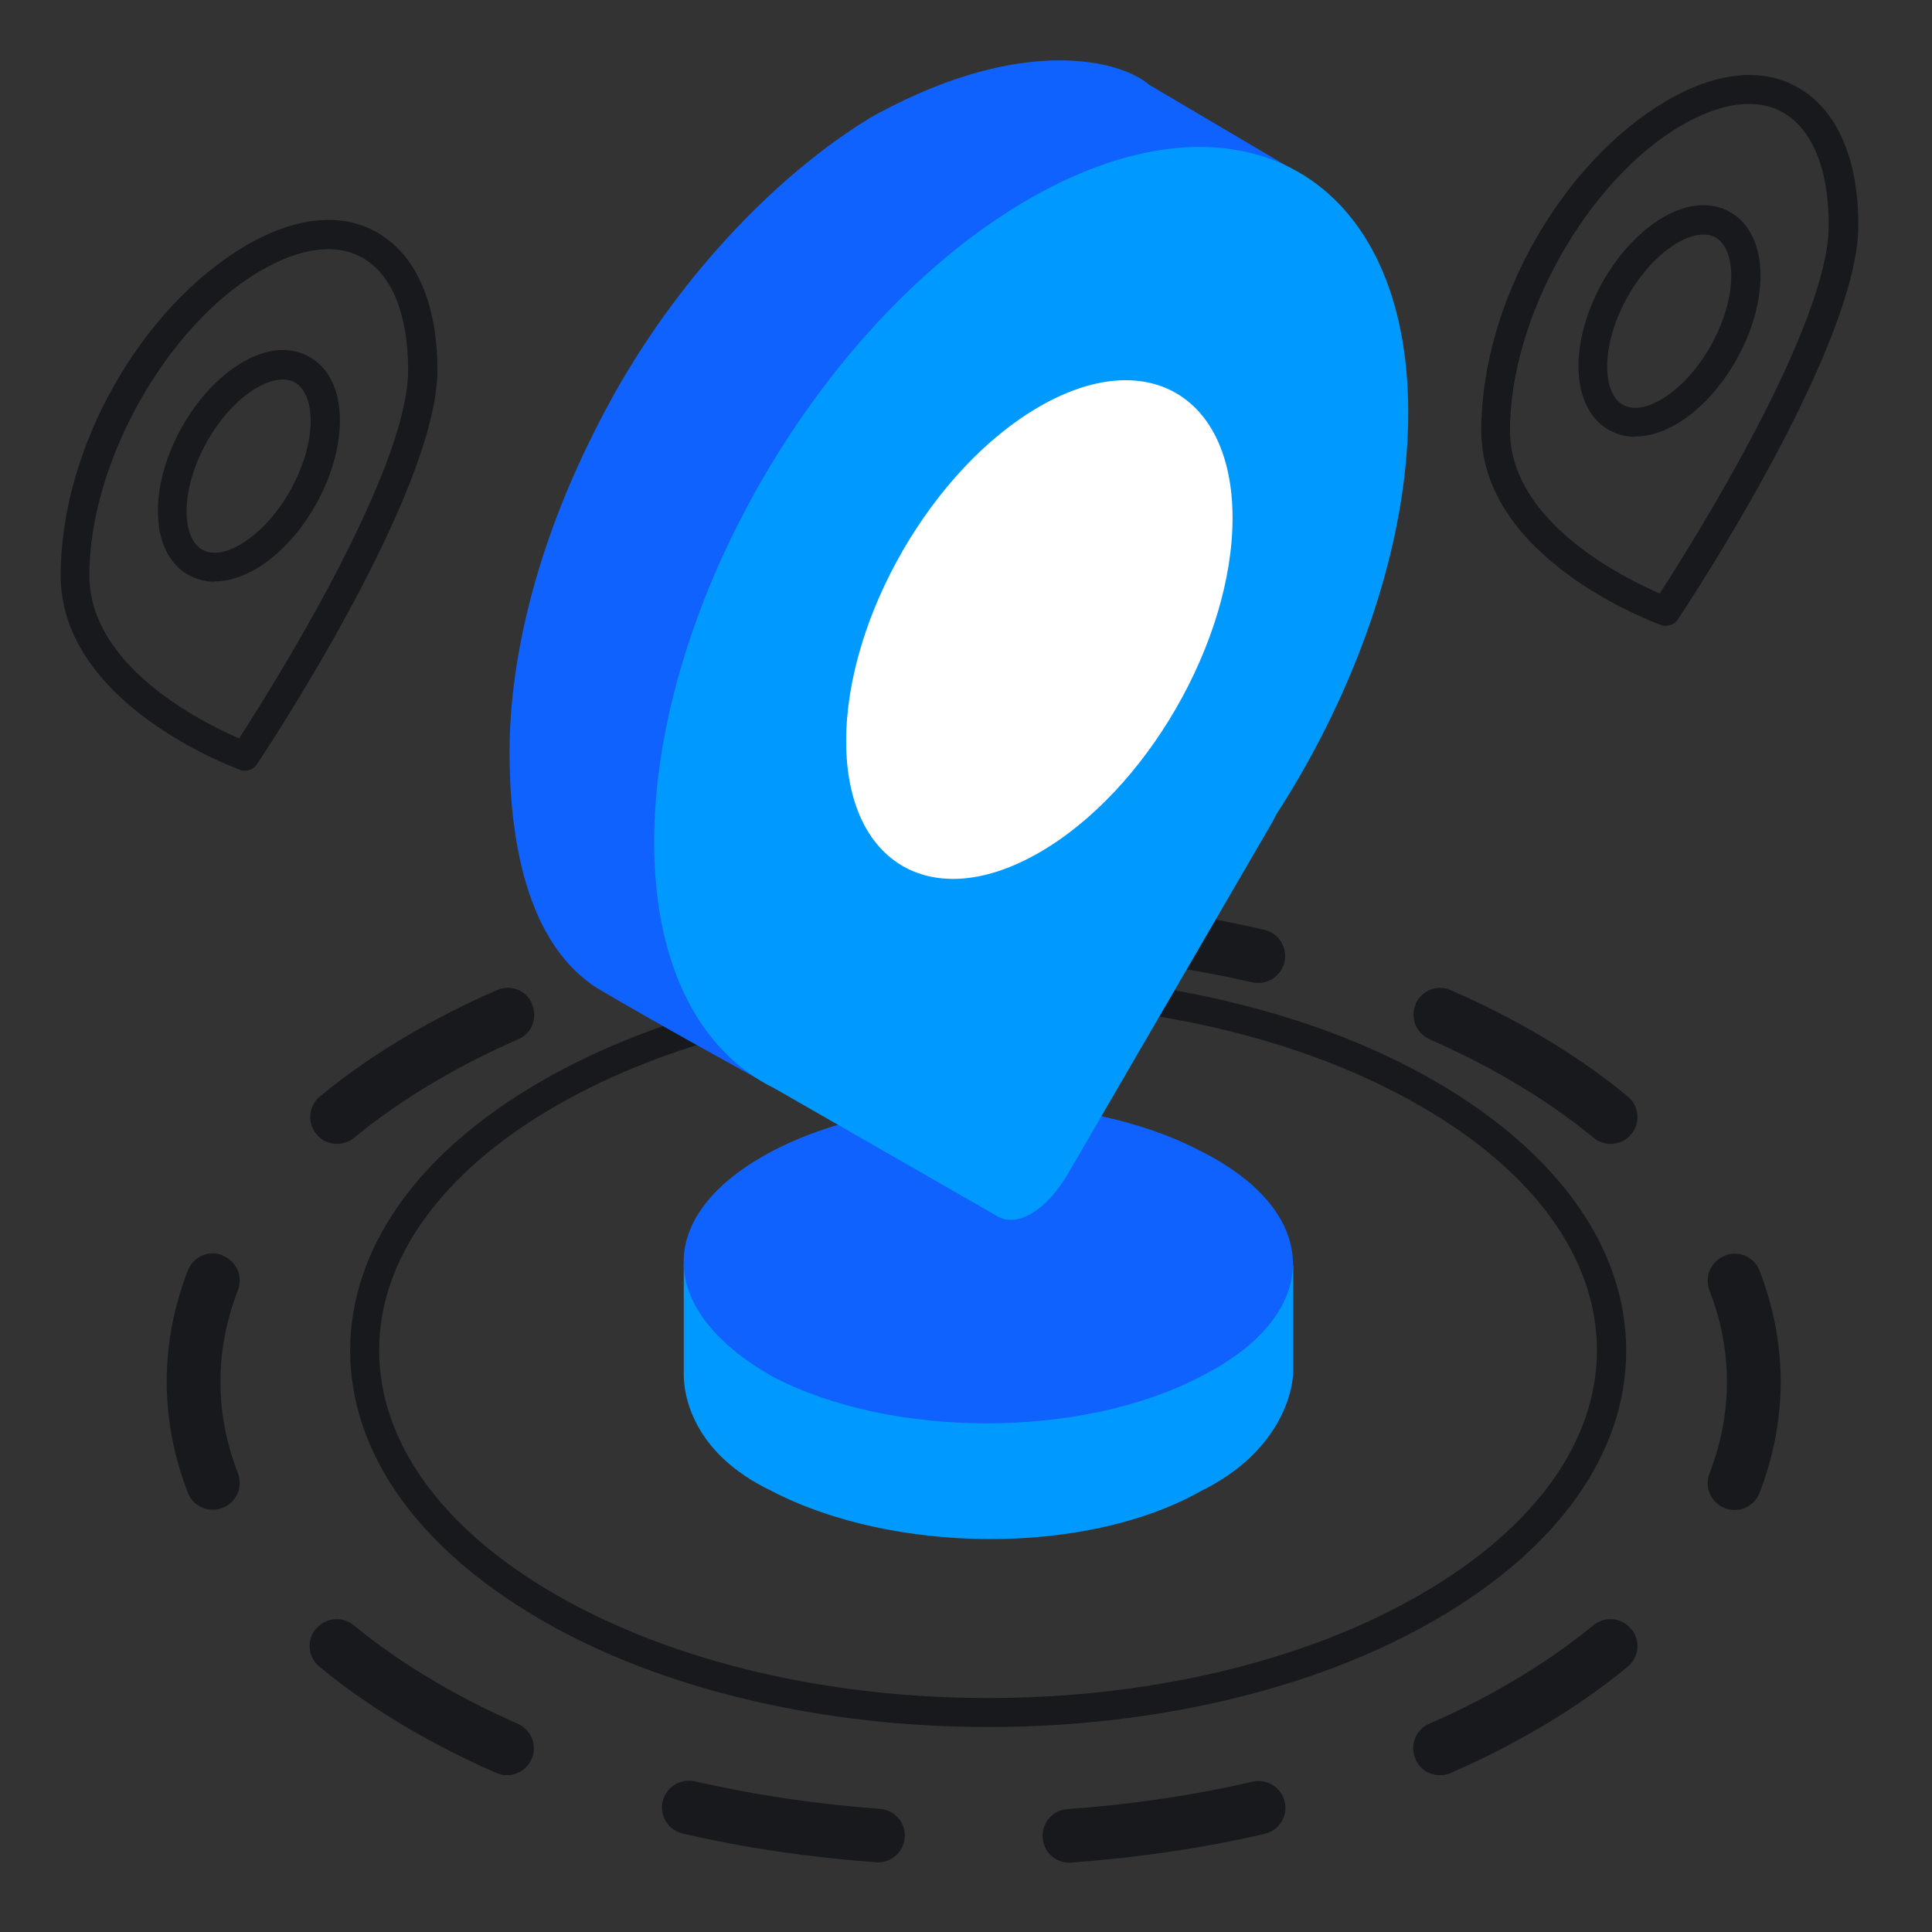 <svg width="64" height="64" viewBox="0 0 64 64" fill="none" xmlns="http://www.w3.org/2000/svg">
<rect x="0" y="0" width="64" height="64" fill="#333333" stroke="none"/>
<g clip-path="url(#clip0_1478_1389)">
<path d="M29.98 30.67C30.02 31.16 29.65 31.59 29.16 31.62C27.07 31.77 25.01 32.07 23.03 32.53C22.55 32.64 22.07 32.34 21.96 31.86C21.85 31.38 22.15 30.9 22.63 30.79C24.7 30.31 26.85 30 29.03 29.84C29.52 29.8 29.95 30.17 29.98 30.66V30.67ZM34.53 30.67C34.57 30.18 34.99 29.81 35.48 29.85C37.66 30.01 39.81 30.32 41.88 30.8C42.36 30.91 42.66 31.39 42.55 31.87C42.44 32.35 41.96 32.65 41.48 32.54C39.5 32.09 37.44 31.78 35.35 31.63C34.86 31.59 34.49 31.17 34.53 30.68V30.67ZM46.89 33.26C47.09 32.81 47.61 32.6 48.06 32.8C49.07 33.24 50.05 33.74 50.98 34.28C52.07 34.92 53.05 35.6 53.92 36.32C54.3 36.63 54.35 37.2 54.04 37.57C53.73 37.95 53.16 38 52.79 37.69C52 37.04 51.1 36.41 50.09 35.82C49.23 35.31 48.31 34.85 47.36 34.43C46.91 34.23 46.7 33.71 46.9 33.26H46.89ZM17.62 33.26C17.82 33.71 17.62 34.24 17.16 34.43C16.2 34.85 15.29 35.31 14.43 35.82C13.42 36.41 12.52 37.04 11.73 37.69C11.35 38 10.79 37.95 10.48 37.57C10.17 37.19 10.22 36.63 10.6 36.32C11.47 35.6 12.45 34.92 13.54 34.28C14.47 33.74 15.44 33.24 16.46 32.8C16.91 32.6 17.44 32.8 17.63 33.26H17.62ZM57.14 41.59C57.6 41.41 58.12 41.64 58.29 42.1C59.22 44.51 59.22 47.03 58.29 49.45C58.11 49.91 57.6 50.14 57.14 49.96C56.68 49.78 56.45 49.27 56.63 48.81C57.4 46.81 57.4 44.74 56.63 42.75C56.45 42.29 56.68 41.77 57.14 41.6V41.59ZM7.37 41.59C7.83 41.77 8.06 42.28 7.88 42.74C7.11 44.74 7.11 46.81 7.88 48.8C8.06 49.26 7.83 49.78 7.37 49.95C6.91 50.13 6.39 49.9 6.22 49.44C5.29 47.03 5.29 44.51 6.22 42.09C6.4 41.63 6.91 41.4 7.37 41.58V41.59ZM10.47 53.96C10.78 53.58 11.35 53.53 11.72 53.84C12.51 54.49 13.41 55.12 14.42 55.71C15.28 56.22 16.2 56.68 17.15 57.1C17.6 57.3 17.81 57.82 17.61 58.27C17.41 58.72 16.89 58.93 16.44 58.73C15.43 58.29 14.45 57.79 13.52 57.25C12.43 56.61 11.45 55.93 10.58 55.21C10.2 54.9 10.15 54.33 10.46 53.96H10.47ZM54.04 53.96C54.35 54.34 54.3 54.9 53.92 55.21C53.05 55.93 52.07 56.61 50.98 57.25C50.05 57.79 49.08 58.29 48.06 58.73C47.61 58.93 47.08 58.73 46.89 58.27C46.69 57.82 46.89 57.29 47.35 57.1C48.31 56.68 49.22 56.22 50.08 55.71C51.09 55.12 51.99 54.49 52.78 53.84C53.16 53.53 53.72 53.58 54.03 53.96H54.04ZM42.56 59.68C42.67 60.16 42.37 60.64 41.89 60.75C39.82 61.23 37.67 61.54 35.49 61.7C35 61.74 34.57 61.37 34.54 60.88C34.5 60.39 34.87 59.96 35.36 59.93C37.45 59.78 39.51 59.48 41.49 59.02C41.97 58.91 42.45 59.21 42.56 59.69V59.68ZM21.95 59.68C22.06 59.2 22.54 58.9 23.02 59.01C25 59.46 27.06 59.77 29.15 59.92C29.64 59.96 30.01 60.38 29.97 60.87C29.93 61.36 29.51 61.73 29.02 61.69C26.84 61.53 24.69 61.22 22.62 60.74C22.14 60.63 21.84 60.15 21.95 59.67V59.68Z" fill="#17191C"/>
<path d="M32.73 57.21C27.35 57.21 21.98 56.02 17.89 53.64C13.84 51.28 11.6 48.12 11.6 44.74C11.6 41.36 13.83 38.19 17.89 35.84C26.07 31.08 39.39 31.08 47.58 35.84C51.63 38.2 53.87 41.36 53.87 44.74C53.87 48.12 51.64 51.29 47.58 53.64C43.49 56.02 38.11 57.21 32.74 57.21H32.73ZM32.73 33.21C27.53 33.21 22.33 34.36 18.37 36.66C14.62 38.84 12.56 41.71 12.56 44.73C12.56 47.75 14.62 50.63 18.37 52.8C26.29 57.4 39.17 57.4 47.09 52.8C50.84 50.62 52.9 47.76 52.9 44.73C52.9 41.7 50.84 38.83 47.09 36.66C43.13 34.36 37.93 33.21 32.73 33.21Z" fill="#17191C"/>
<path d="M22.65 41.9V45.53C22.65 46.17 22.9 48.12 25.56 49.39C29.53 51.46 35.92 51.57 39.79 49.39C42.36 48.12 42.82 46.17 42.84 45.45V41.9H22.66H22.65Z" fill="#009AFF"/>
<path d="M32.68 47.05C30.01 47.05 27.51 46.5 25.63 45.51C23.74 44.44 22.71 43.1 22.73 41.75C22.75 40.43 23.78 39.17 25.63 38.19C27.51 37.2 30.02 36.65 32.68 36.65C35.34 36.65 37.85 37.2 39.73 38.19C41.67 39.16 42.74 40.46 42.74 41.84C42.74 43.23 41.67 44.53 39.73 45.51C37.85 46.5 35.34 47.05 32.68 47.05Z" fill="#1062FE"/>
<path d="M32.68 36.74C35.33 36.74 37.82 37.28 39.7 38.27C41.61 39.22 42.66 40.49 42.66 41.85C42.66 43.2 41.61 44.48 39.69 45.44C37.82 46.42 35.33 46.97 32.68 46.97C30.03 46.97 27.54 46.43 25.67 45.45C23.81 44.39 22.79 43.08 22.81 41.76C22.83 40.47 23.84 39.23 25.66 38.28C27.53 37.3 30.02 36.75 32.67 36.75M32.68 36.58C30.11 36.58 27.55 37.1 25.59 38.13C21.67 40.19 21.66 43.37 25.59 45.6C27.55 46.63 30.12 47.15 32.68 47.15C35.24 47.15 37.81 46.63 39.77 45.6C43.85 43.55 43.85 40.17 39.77 38.13C37.81 37.1 35.24 36.58 32.68 36.58Z" fill="#1062FE"/>
<path d="M8.11 25.53C8.06 25.53 8 25.53 7.95 25.5C7.71 25.41 2.01 23.31 2.01 19.06C2.01 14.81 4.69 10.18 8.12 8.15C9.76 7.18 11.31 7.02 12.49 7.7C13.78 8.43 14.49 10.05 14.49 12.26C14.49 16.32 8.75 24.96 8.51 25.32C8.42 25.46 8.27 25.53 8.11 25.53ZM8.61 8.98C5.49 10.82 2.96 15.34 2.96 19.06C2.96 22.09 6.74 23.95 7.92 24.46C8.97 22.84 13.52 15.61 13.52 12.26C13.52 10.41 12.98 9.09 12.01 8.54C11.14 8.04 9.93 8.2 8.6 8.99L8.61 8.98Z" fill="#17191C"/>
<path d="M7.11 19.27C6.79 19.27 6.5 19.19 6.23 19.04C5.59 18.67 5.23 17.92 5.23 16.93C5.23 15.1 6.45 12.94 8 12.02C8.82 11.53 9.62 11.46 10.26 11.83C10.91 12.2 11.26 12.95 11.26 13.93C11.26 15.76 10.04 17.92 8.49 18.84C8.01 19.12 7.55 19.26 7.11 19.26V19.27ZM9.37 12.57C9.11 12.57 8.81 12.67 8.48 12.86C7.23 13.6 6.18 15.46 6.18 16.94C6.18 17.56 6.37 18.02 6.7 18.21C7.02 18.39 7.48 18.33 7.99 18.02C9.24 17.28 10.29 15.42 10.29 13.94C10.29 13.32 10.1 12.86 9.77 12.67C9.65 12.6 9.51 12.57 9.36 12.57H9.37Z" fill="#17191C"/>
<path d="M55.17 20.73C55.12 20.73 55.06 20.73 55.01 20.7C54.77 20.61 49.07 18.51 49.07 14.26C49.07 10.01 51.76 5.37 55.19 3.35C56.83 2.38 58.38 2.22 59.56 2.9C60.85 3.63 61.56 5.25 61.56 7.46C61.56 11.52 55.82 20.16 55.58 20.52C55.49 20.66 55.34 20.73 55.18 20.73H55.17ZM55.67 4.17C52.56 6.01 50.02 10.53 50.02 14.26C50.02 17.29 53.8 19.15 54.98 19.66C56.03 18.04 60.58 10.81 60.58 7.46C60.58 5.61 60.04 4.29 59.07 3.73C58.2 3.23 56.99 3.39 55.66 4.18L55.67 4.17Z" fill="#17191C"/>
<path d="M54.17 14.47C53.85 14.47 53.56 14.39 53.29 14.24C52.65 13.87 52.29 13.12 52.29 12.13C52.29 10.3 53.51 8.14 55.06 7.22C55.88 6.73 56.68 6.66 57.32 7.03C57.96 7.4 58.32 8.15 58.32 9.13C58.32 10.96 57.1 13.12 55.55 14.04C55.07 14.32 54.61 14.46 54.17 14.46V14.47ZM56.43 7.77C56.17 7.77 55.87 7.87 55.54 8.06C54.29 8.8 53.24 10.66 53.24 12.14C53.24 12.76 53.43 13.22 53.76 13.41C54.08 13.59 54.54 13.53 55.05 13.22C56.3 12.48 57.35 10.62 57.35 9.14C57.35 8.52 57.16 8.06 56.84 7.87C56.72 7.8 56.58 7.77 56.43 7.77Z" fill="#17191C"/>
<path d="M32.9 39.79C32.75 39.79 32.6 39.75 32.45 39.66C30.83 38.75 29.19 37.85 27.53 36.95C25.02 35.58 22.43 34.17 19.96 32.72C17.49 31.27 16.97 27.67 16.97 24.91C16.97 21.68 17.94 17.97 19.7 14.45C22.38 8.96 26.18 5.83 27.68 4.74C28.18 4.38 28.67 4.06 29.12 3.81C31.25 2.69 33.31 2.08 35.1 2.08C36.89 2.08 37.81 2.67 38.03 2.86L42.98 5.79L41.19 10.79C41.17 11.11 37.01 39.8 32.9 39.8V39.79Z" fill="#1062FE"/>
<path d="M35.1 2V2.17C36.53 2.17 37.52 2.56 38 2.94L42.88 5.82L41.11 10.75V10.78V10.8C41.02 12.18 36.79 39.7 32.9 39.7C32.76 39.7 32.63 39.66 32.49 39.59C30.87 38.68 29.19 37.76 27.57 36.88C25.06 35.51 22.47 34.1 20.01 32.66C17.57 31.23 17.06 27.67 17.06 24.92C17.06 21.71 18.03 18.01 19.78 14.5C22.45 9.03 26.23 5.91 27.74 4.83C28.24 4.47 28.72 4.16 29.17 3.91C31.28 2.77 33.34 2.17 35.11 2.17V2M35.1 2C33.57 2 31.55 2.43 29.08 3.76C28.64 4 28.16 4.32 27.63 4.7C25.17 6.48 21.91 9.75 19.62 14.44C17.91 17.86 16.88 21.56 16.88 24.93C16.88 27.58 17.36 31.31 19.91 32.81C23.98 35.19 28.29 37.44 32.4 39.75C32.56 39.84 32.73 39.89 32.89 39.89C37.07 39.89 41.26 11.1 41.26 10.82L43.07 5.76L38.07 2.81C37.61 2.41 36.6 2 35.1 2Z" fill="#1062FE"/>
<path d="M42.3 26.95C44.96 22.82 46.65 17.99 46.65 13.67C46.65 5.81 41.06 2.62 34.16 6.55C27.26 10.48 21.67 20.04 21.67 27.9C21.67 32.01 23.2 34.85 25.65 36.05L33.04 40.29C33.73 40.69 34.7 40.05 35.39 38.86L42.11 27.3C42.18 27.18 42.24 27.06 42.3 26.94V26.95Z" fill="#009AFF"/>
<path d="M40.83 17.16C40.83 21.24 37.97 26.2 34.43 28.24C30.9 30.28 28.03 28.63 28.03 24.55C28.03 20.47 30.89 15.51 34.43 13.47C37.96 11.43 40.83 13.08 40.83 17.16Z" fill="white"/>
</g>
<defs>
<clipPath id="clip0_1478_1389">
<rect width="59.55" height="59.7" fill="white" transform="translate(2 2)"/>
</clipPath>
</defs>
</svg>
